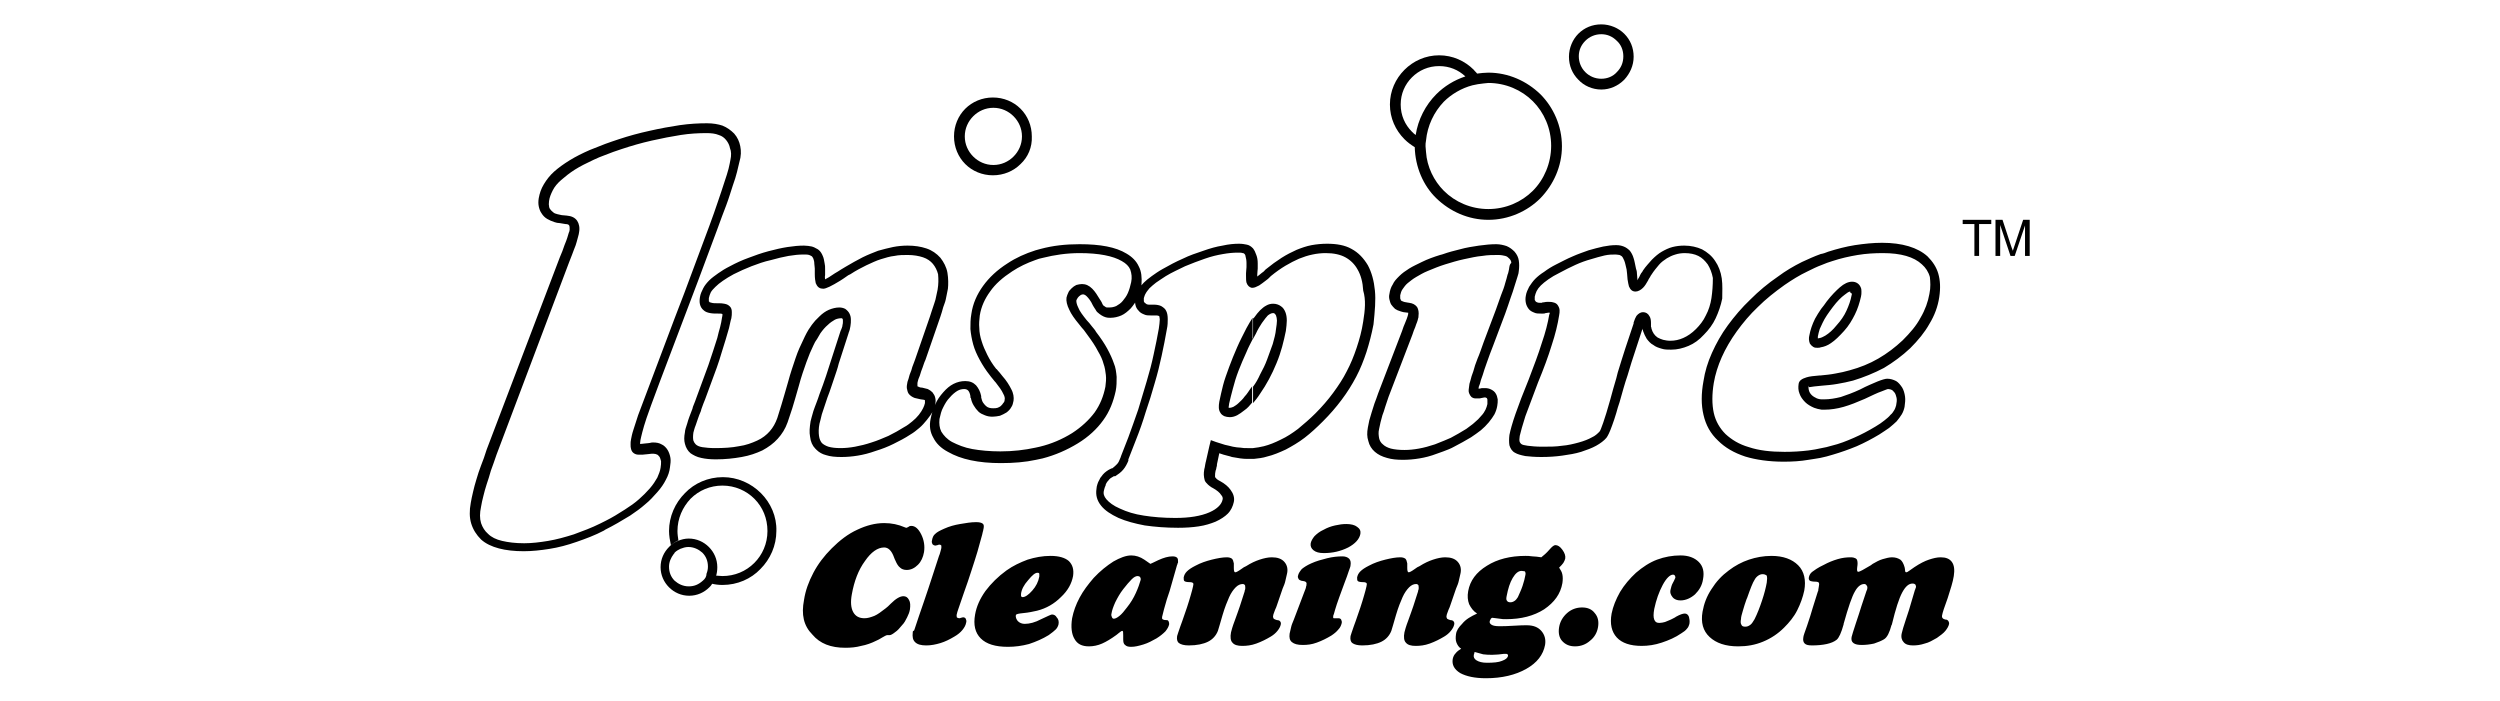 <svg class="logo" height="96px" xmlns="http://www.w3.org/2000/svg" version="1.1" x="0" y="0" viewBox="0 0 342.5 149.5" xml:space="preserve"><style>.s0{fill:none;}.s1{fill:#000;}</style><path d="M55.8 116.7c1.1 1.1 1.8 2.6 1.8 4.3 0 0.7-0.1 1.3-0.3 2 0.5 0.1 1 0.1 1.5 0.1 2.7 0 5.1-1.1 6.8-2.8 1.8-1.8 2.8-4.2 2.8-6.8 0-2.7-1.1-5.1-2.8-6.9 -1.8-1.8-4.2-2.8-6.8-2.8 -2.7 0-5.1 1.1-6.8 2.8 -1.8 1.8-2.8 4.2-2.8 6.9 0 0.7 0.1 1.4 0.2 2 0.7-0.3 1.5-0.5 2.3-0.5C53.2 114.9 54.7 115.6 55.8 116.7z" fill="none"></path><path d="M66.9 105.2c-2.1-2.1-5-3.4-8.1-3.4 -3.2 0-6.1 1.3-8.1 3.4 -2.1 2.1-3.4 5-3.4 8.1 0 1 0.2 2.1 0.4 3 0.5-0.4 1-0.8 1.6-1 -0.1-0.7-0.2-1.3-0.2-2 0-2.7 1.1-5.1 2.8-6.9 1.8-1.8 4.2-2.8 6.8-2.8 2.7 0 5.1 1.1 6.8 2.8 1.8 1.8 2.8 4.2 2.8 6.9 0 2.7-1.1 5.1-2.8 6.8 -1.8 1.8-4.2 2.8-6.8 2.8 -0.5 0-1-0.1-1.5-0.1 -0.2 0.6-0.5 1.2-0.9 1.7 0.8 0.2 1.6 0.3 2.4 0.3 3.2 0 6.1-1.3 8.1-3.4 2.1-2.1 3.4-5 3.4-8.1C70.3 110.2 69 107.3 66.9 105.2zM55.8 116.7c-1.1-1.1-2.6-1.8-4.3-1.8 -0.8 0-1.6 0.2-2.3 0.5 -0.6 0.2-1.1 0.6-1.6 1 -0.1 0.1-0.2 0.2-0.3 0.3 -1.1 1.1-1.8 2.6-1.8 4.3 0 1.7 0.7 3.2 1.8 4.3l0 0c1.1 1.1 2.6 1.8 4.3 1.8s3.2-0.7 4.3-1.8c0.2-0.2 0.4-0.4 0.5-0.6 0.4-0.5 0.7-1.1 0.9-1.7s0.3-1.3 0.3-2C57.6 119.3 56.9 117.8 55.8 116.7zM54.5 123.9L54.5 123.9c-0.9 0.8-1.8 1.2-3 1.2s-2.2-0.5-3-1.2l0 0 0 0c-0.8-0.8-1.2-1.8-1.2-3 0-1 0.4-1.9 1-2.7 0.1-0.1 0.2-0.2 0.2-0.3 0.4-0.4 0.8-0.6 1.2-0.8 0.5-0.2 1.1-0.4 1.7-0.4 1.2 0 2.2 0.5 3 1.2 0.8 0.8 1.2 1.8 1.2 3 0 0.5-0.1 1-0.3 1.5C55.3 123 55 123.5 54.5 123.9zM116.5 35.2c1.7 0 3.2-0.7 4.3-1.8 1.1-1.1 1.8-2.6 1.8-4.3 0-1.7-0.7-3.2-1.8-4.3 -1.1-1.1-2.6-1.8-4.3-1.8 -1.7 0-3.2 0.7-4.3 1.8 -1.1 1.1-1.8 2.6-1.8 4.3 0 1.7 0.7 3.2 1.8 4.3S114.8 35.2 116.5 35.2L116.5 35.2 116.5 35.2zM122.3 35c-1.5 1.5-3.6 2.4-5.9 2.4s-4.4-0.9-5.9-2.4 -2.4-3.6-2.4-5.9 0.9-4.4 2.4-5.9 3.6-2.4 5.9-2.4 4.4 0.9 5.9 2.4 2.4 3.6 2.4 5.9C124.8 31.4 123.9 33.5 122.3 35L122.3 35zM246.2 16.8c1.3 0 2.5-0.5 3.3-1.4 0.9-0.9 1.4-2 1.4-3.4 0-1.3-0.5-2.5-1.4-3.3 -0.9-0.9-2-1.4-3.3-1.4s-2.5 0.5-3.4 1.4 -1.4 2-1.4 3.3 0.5 2.5 1.4 3.4S244.9 16.8 246.2 16.8L246.2 16.8 246.2 16.8zM251.1 17L251.1 17c-1.3 1.3-3 2.1-4.9 2.1s-3.7-0.8-4.9-2.1c-1.3-1.3-2-3-2-4.9s0.8-3.7 2-4.9c1.3-1.3 3-2 4.9-2s3.7 0.8 4.9 2c1.3 1.3 2 3 2 4.9S252.3 15.7 251.1 17L251.1 17z" fill="#000"></path><path d="M217.2 16.3c-1.5-1.4-3.4-2.2-5.6-2.2 -2.3 0-4.3 0.9-5.8 2.4s-2.4 3.5-2.4 5.8 0.9 4.3 2.4 5.8c0.3 0.3 0.5 0.5 0.8 0.7 0.5-3.3 2.1-6.3 4.4-8.7C212.7 18.4 214.8 17.1 217.2 16.3z" fill="none"></path><path d="M336.2 46.9l-1.8 5.4c-0.2 0.5-0.3 1-0.4 1.2 -0.1-0.2-0.2-0.6-0.4-1.1l-1.8-5.5h-1.5v7.7h1V48l2.2 6.6h0.9l2.2-6.5v6.5h1v-7.7H336.2z" fill="#000"></path><polygon points="323.3 47.8 325.8 47.8 325.8 54.6 326.8 54.6 326.8 47.8 329.4 47.8 329.4 46.9 323.3 46.9 " fill="#000"></polygon><path d="M233.2 20.1c-2.9-2.8-6.8-4.6-11.1-4.6 -0.8 0-1.6 0.1-2.4 0.2 -0.2-0.3-0.5-0.5-0.7-0.8 -1.9-1.9-4.5-3.1-7.4-3.1 -2.9 0-5.5 1.2-7.4 3.1 -1.9 1.9-3.1 4.5-3.1 7.4 0 2.9 1.2 5.5 3.1 7.4 0.7 0.7 1.4 1.2 2.2 1.7 0.1 4.2 1.8 8.2 4.6 10.9 2.9 2.8 6.8 4.6 11.1 4.6 4.3 0 8.3-1.8 11.1-4.6 2.8-2.9 4.6-6.8 4.6-11.1S236 22.9 233.2 20.1zM205.8 28.1c-1.5-1.5-2.4-3.5-2.4-5.8s0.9-4.3 2.4-5.8 3.5-2.4 5.8-2.4c2.2 0 4.1 0.8 5.6 2.2 -2.4 0.8-4.5 2.1-6.2 3.8 -2.3 2.3-3.9 5.4-4.4 8.7C206.3 28.6 206.1 28.4 205.8 28.1zM231.6 40.7c-2.4 2.4-5.8 3.9-9.5 3.9 -3.7 0-7.1-1.5-9.5-3.9 -2.1-2.1-3.6-5.1-3.8-8.3 0-0.4-0.1-0.8-0.1-1.2 0-0.4 0-0.8 0.1-1.2 0.3-3.2 1.7-6.1 3.8-8.3 1.6-1.6 3.8-2.9 6.1-3.5 0.8-0.2 1.5-0.3 2.4-0.4 0.3 0 0.7-0.1 1-0.1 3.7 0 7.1 1.5 9.5 3.9 2.4 2.4 3.9 5.8 3.9 9.5S234 38.3 231.6 40.7z" fill="#000"></path><path d="M176.1 66.8c-0.2 0-0.4 0.1-0.6 0.2 -0.2 0.1-0.5 0.3-0.7 0.6 -0.3 0.3-0.6 0.8-1 1.3 -0.4 0.6-0.9 1.4-1.3 2.3l0 0c-0.2 0.4-0.4 0.7-0.6 1.1V68c0.1-0.1 0.1-0.2 0.2-0.2 0.5-0.7 0.9-1.2 1.3-1.6 0.4-0.4 0.9-0.8 1.3-1 0.5-0.3 1-0.4 1.5-0.4 0.6 0 1.2 0.2 1.6 0.5 0.5 0.3 0.8 0.8 1 1.3l0 0c0.2 0.5 0.3 1.1 0.3 1.8 0 0.6-0.1 1.4-0.2 2.2 -0.2 1.1-0.5 2.2-0.8 3.4 -0.3 1.1-0.7 2.3-1.2 3.5l0 0c-0.5 1.2-1 2.3-1.6 3.4s-1.2 2.1-1.9 3.1l0 0c-0.5 0.8-1 1.4-1.5 2v-3.5c0.6-0.8 1.1-1.7 1.5-2.6 0.6-1.1 1.1-2.1 1.5-3.2l0 0c0.4-1.1 0.8-2.2 1.2-3.3 0.3-1.1 0.6-2.1 0.7-3.2 0.1-0.7 0.2-1.3 0.2-1.8 0-0.4-0.1-0.8-0.2-1.1 -0.1-0.2-0.2-0.3-0.3-0.4C176.4 66.8 176.3 66.8 176.1 66.8L176.1 66.8 176.1 66.8zM171.9 72.2c-0.5 1-1 1.9-1.4 2.9 -0.6 1.3-1.2 2.7-1.7 4s-0.9 2.6-1.2 3.8c-0.3 1.2-0.6 2.2-0.8 3.2 0 0.3-0.1 0.5-0.1 0.7 0 0.1 0 0.1 0 0.2 0.1 0 0.1 0 0.3 0s0.4-0.1 0.7-0.2c0.3-0.2 0.7-0.4 1.1-0.8l0 0c0.4-0.4 0.9-0.8 1.3-1.4 0.5-0.5 0.9-1.2 1.4-1.9l0 0c0.1-0.1 0.2-0.2 0.2-0.3v3.5l0 0c-0.5 0.6-1 1.2-1.6 1.6l0 0c-0.6 0.5-1.1 0.8-1.6 1.1 -0.6 0.3-1.1 0.4-1.6 0.4 -0.4 0-0.8-0.1-1.1-0.2 -0.4-0.2-0.7-0.4-0.9-0.8l0 0c-0.2-0.3-0.3-0.7-0.3-1.1 0-0.3 0-0.7 0.1-1.2 0.2-1.1 0.5-2.2 0.8-3.5 0.3-1.2 0.8-2.5 1.3-3.9s1.1-2.8 1.7-4.2c0.6-1.4 1.3-2.7 2-4.1l0 0c0.5-0.9 0.9-1.6 1.3-2.2v4.4H171.9L171.9 72.2zM318.1 58.4c-0.4-1.4-1.2-2.6-2.3-3.7 -2.1-1.9-5.4-2.9-9.7-2.9 -1.9 0-3.8 0.2-5.8 0.5 -1.9 0.3-3.8 0.8-5.7 1.4 -0.5 0.2-1 0.4-1.6 0.5 -1.4 0.5-2.7 1.1-4 1.7 -1.8 0.9-3.5 1.9-5.1 3.1l0 0c-2.2 1.5-4.1 3.1-5.9 4.9 -1.8 1.7-3.4 3.6-4.8 5.5s-2.5 3.9-3.4 5.9 -1.5 4-1.8 6c-0.5 2.7-0.5 5.1 0 7.2 0.5 2.2 1.5 4 3.1 5.5 1.5 1.5 3.4 2.6 5.8 3.4 2.3 0.7 5.1 1.1 8.2 1.1 1.8 0 3.6-0.1 5.3-0.4 0.9-0.1 1.7-0.3 2.5-0.4 0.9-0.2 1.8-0.4 2.7-0.7l0 0c1.7-0.5 3.4-1.1 5.1-1.8 1.6-0.7 3.3-1.6 4.8-2.5 0.8-0.5 1.5-1 2.1-1.4 0.6-0.5 1.2-1 1.6-1.4l0 0c0.4-0.5 0.8-1 1.1-1.5 0.3-0.5 0.5-1.1 0.6-1.6 0.1-0.8 0.2-1.5 0.1-2.2s-0.3-1.4-0.6-1.9l0 0c-0.4-0.6-0.8-1.1-1.3-1.4 -0.6-0.3-1.2-0.5-1.9-0.5 -0.4 0-1.1 0.2-2.1 0.6 -0.9 0.4-2.2 0.9-3.7 1.7l0 0c-1.5 0.7-2.9 1.2-4.1 1.6 -1.2 0.3-2.4 0.5-3.5 0.5 -0.2 0-0.5 0-0.7 0 -0.3 0-0.6-0.1-0.9-0.2 -0.4-0.2-0.8-0.4-1.1-0.7 -0.3-0.3-0.5-0.6-0.6-1 -0.1-0.3-0.1-0.7-0.1-1 0-0.2 0 0.3 0.2 0.3 0.5-0.1 1.4-0.2 2.5-0.3l0 0 0 0c1.2-0.1 2.4-0.2 3.5-0.4 1.1-0.2 2.2-0.4 3.3-0.7 2.3-0.7 4.5-1.6 6.6-2.7 2-1.2 3.9-2.6 5.6-4.2 1.7-1.7 3.1-3.4 4.1-5.2l0 0c1.1-1.8 1.8-3.7 2.1-5.7C318.6 61.4 318.5 59.8 318.1 58.4zM316.2 62.7c-0.3 1.7-0.9 3.4-1.9 5.1l0 0c-0.9 1.7-2.2 3.2-3.8 4.8 -1.6 1.5-3.3 2.8-5.2 3.9 -1.9 1.1-3.9 1.9-6.1 2.5l0 0c-1 0.3-2 0.5-3.1 0.7 -1 0.2-2.1 0.3-3.1 0.4h-0.2c-1.2 0.1-2.2 0.2-2.8 0.4 -1 0.3-1.6 0.7-1.7 1.4 -0.1 0.7-0.1 1.4 0.2 2.1 0.2 0.6 0.6 1.2 1.2 1.8l0 0c0.5 0.5 1.2 0.9 1.9 1.2 0.5 0.2 1 0.3 1.6 0.4 0.2 0 0.4 0 0.7 0 1.2 0 2.6-0.2 4-0.6s2.9-1 4.5-1.7l0 0c1.5-0.7 2.7-1.3 3.6-1.6 0.8-0.3 1.2-0.5 1.4-0.5 0.3 0 0.6 0.1 0.8 0.2 0.2 0.1 0.4 0.4 0.6 0.6l0 0c0.2 0.3 0.3 0.7 0.4 1.1 0.1 0.5 0 1-0.1 1.6 -0.1 0.3-0.2 0.7-0.4 1 -0.2 0.3-0.4 0.7-0.8 1 -0.3 0.4-0.8 0.8-1.3 1.2 -0.5 0.4-1.2 0.9-1.9 1.3l0 0c-1.5 0.9-3 1.7-4.6 2.4 -1.6 0.7-3.1 1.3-4.8 1.7l0 0c-0.7 0.2-1.4 0.4-2.1 0.5 -0.9 0.2-1.9 0.4-2.8 0.5 -1.7 0.2-3.3 0.3-5.1 0.3 -3 0-5.5-0.3-7.6-1 -2.1-0.6-3.7-1.6-5-2.8 -1.2-1.2-2.1-2.7-2.5-4.5s-0.4-4 0-6.4c0.3-1.8 0.9-3.7 1.7-5.5 0.8-1.8 1.9-3.7 3.2-5.5 1.3-1.8 2.8-3.6 4.5-5.2 1.7-1.7 3.6-3.2 5.7-4.7l0 0c1.6-1.1 3.2-2.1 4.9-2.9 1-0.5 2-1 3.1-1.4 0.7-0.3 1.5-0.6 2.2-0.8 1.8-0.6 3.6-1 5.4-1.3l0 0c1.8-0.3 3.6-0.4 5.4-0.4 3.8 0 6.6 0.8 8.3 2.4 0.8 0.7 1.4 1.6 1.7 2.7C316.4 60.1 316.5 61.3 316.2 62.7zM301.5 61.2c-0.2-0.4-0.4-0.6-0.7-0.8 -0.3-0.2-0.7-0.3-1.1-0.3 -0.8 0-1.7 0.4-2.6 1.2 -0.8 0.7-1.8 1.7-2.8 3 -0.4 0.6-0.8 1.1-1.2 1.6 -0.5 0.7-0.9 1.4-1.3 2.1 -0.6 1.2-1 2.4-1.2 3.5 -0.1 0.3-0.1 0.6-0.1 0.9s0.1 0.6 0.2 0.9l0 0c0.2 0.3 0.4 0.5 0.7 0.7l0 0c0.3 0.2 0.6 0.2 0.9 0.2 0.2 0 0.5 0 0.7-0.1 0.7-0.1 1.5-0.4 2.2-0.9l0 0c0.9-0.6 1.8-1.5 2.8-2.6s1.7-2.3 2.3-3.5c0.6-1.2 1-2.5 1.3-3.8 0.1-0.4 0.1-0.7 0.1-1.1C301.7 61.9 301.7 61.6 301.5 61.2L301.5 61.2zM299.6 63c-0.2 1.1-0.6 2.2-1.1 3.3 -0.5 1.1-1.2 2.1-2.1 3.1 -0.8 1-1.6 1.7-2.4 2.2l0 0c-0.4 0.2-0.7 0.4-1.1 0.5 -0.2 0-0.3 0.1-0.5 0.1 0-0.1 0-0.2 0-0.4 0.1-0.5 0.2-1 0.4-1.6 0.2-0.4 0.4-0.9 0.6-1.3 0.5-1.1 1.3-2.2 2.2-3.4 0.9-1.2 1.8-2.1 2.5-2.6 0.5-0.4 0.9-0.7 1.2-0.7 0 0.1 0 0.1 0 0.2C299.7 62.6 299.7 62.7 299.6 63zM271.9 59.4c-0.2-1.4-0.7-2.7-1.4-3.7l0 0c-0.7-1.1-1.7-1.9-2.8-2.5 -1.1-0.5-2.4-0.8-3.8-0.8 -0.9 0-1.7 0.1-2.5 0.3l0 0c-0.8 0.2-1.6 0.6-2.3 1 -0.7 0.4-1.4 1-2.1 1.7 -0.6 0.7-1.3 1.4-1.9 2.3l0 0c-0.1 0.2-0.2 0.4-0.4 0.6 -0.1 0.2-0.3 0.5-0.4 0.8 -0.2 0.3-0.3 0.5-0.4 0.7 0-0.1 0-0.1 0-0.2l0 0c0-0.5-0.1-0.9-0.1-1.3 0-0.4-0.1-0.7-0.2-1l0 0c-0.2-0.9-0.3-1.6-0.5-2.2 -0.2-0.7-0.5-1.2-0.8-1.6 -0.4-0.4-0.8-0.7-1.3-0.9s-1-0.3-1.6-0.3h-0.1c-0.8 0-1.7 0.1-2.7 0.3s-2 0.5-3.1 0.8l0 0c-1.1 0.4-2.3 0.8-3.4 1.3 -1.2 0.5-2.3 1.1-3.5 1.7l0 0c-1 0.5-1.8 1-2.6 1.6 -0.8 0.5-1.4 1-1.9 1.5s-0.9 1.1-1.3 1.7c-0.3 0.6-0.6 1.2-0.7 1.9 -0.1 0.5-0.1 1 0 1.5s0.3 0.9 0.6 1.3l0 0c0.3 0.4 0.7 0.6 1.2 0.8 0.4 0.2 0.9 0.2 1.4 0.2 0.1 0 0.3 0 0.5 0s0.3 0 0.5-0.1l0 0c0.3 0 0.5-0.1 0.6-0.1s0.2 0 0.3 0c0 0.1 0 0.3-0.1 0.4 -0.3 1.8-0.8 3.8-1.6 6.1 -0.7 2.3-1.7 4.9-2.8 7.8l0 0c-1.2 2.9-2.1 5.3-2.8 7.3s-1.1 3.5-1.3 4.5c-0.1 0.8-0.1 1.6 0 2.2 0.2 0.7 0.6 1.3 1.2 1.6l0 0c0.5 0.3 1.2 0.5 2.2 0.7 0.9 0.1 2 0.2 3.4 0.2 1.6 0 3.1-0.1 4.5-0.3 1.4-0.2 2.7-0.4 4-0.8 1.2-0.4 2.3-0.8 3.2-1.3s1.7-1.1 2.2-1.7l0 0c0.3-0.4 0.7-1.2 1.2-2.6 0.3-0.8 0.6-1.7 0.9-2.7 0.2-0.7 0.4-1.5 0.7-2.3 0.6-2.1 1.1-4 1.7-5.7l0 0c0.6-2 1.1-3.7 1.6-5.1l1.6-4.9c0 0.2 0 0.3 0.1 0.4v0.1c0.2 0.6 0.5 1.2 0.8 1.7 0.4 0.5 0.8 1 1.4 1.3l0 0c0.5 0.4 1.1 0.6 1.8 0.8 0.6 0.2 1.3 0.2 2 0.2 1.3 0 2.5-0.3 3.7-0.8s2.3-1.3 3.3-2.4c1-1 1.9-2.2 2.5-3.5s1.1-2.7 1.4-4.2C272 62.3 272.1 60.8 271.9 59.4zM269.7 63.6c-0.2 1.3-0.6 2.6-1.2 3.7 -0.5 1.1-1.3 2.1-2.1 2.9 -0.9 0.9-1.8 1.5-2.7 1.9 -0.9 0.4-1.8 0.6-2.8 0.6 -0.6 0-1-0.1-1.5-0.2 -0.4-0.1-0.8-0.3-1.2-0.5l0 0c-0.3-0.2-0.6-0.5-0.8-0.8 -0.2-0.3-0.4-0.7-0.5-1.1 0-0.1 0-0.2-0.1-0.4 0-0.2 0-0.5 0-0.7v-0.1c0-0.6-0.1-1.1-0.3-1.4 -0.3-0.6-0.8-0.9-1.4-0.9 -0.5 0-1 0.3-1.4 0.8 -0.2 0.3-0.4 0.8-0.6 1.4v0.1V69l0 0 -1.8 5.4 0 0c-0.5 1.6-1.1 3.4-1.6 5.1l0 0c-0.1 0.4-0.2 0.8-0.3 1.2 -0.4 1.4-0.9 3-1.3 4.6 -0.6 2.1-1.1 3.8-1.5 4.9s-0.6 1.7-0.8 1.9l0 0c-0.4 0.4-0.9 0.9-1.6 1.2 -0.7 0.4-1.7 0.8-2.8 1.1 -1.1 0.3-2.3 0.6-3.6 0.7 -1.3 0.2-2.7 0.2-4.2 0.2 -1.3 0-2.3-0.1-3.1-0.2 -0.7-0.1-1.2-0.2-1.4-0.4l0 0c-0.1-0.1-0.2-0.2-0.3-0.4 -0.1-0.3-0.1-0.7 0-1.3 0.2-0.9 0.6-2.3 1.2-4.2 0.7-1.9 1.6-4.3 2.7-7.2l0 0c1.2-2.9 2.2-5.6 2.9-7.9 0.8-2.4 1.3-4.5 1.6-6.4 0.1-0.4 0.1-0.8 0.1-1.1 0-0.4-0.2-0.8-0.4-1.1l0 0c-0.2-0.3-0.5-0.5-1-0.6 -0.3-0.1-0.7-0.1-1.1-0.1 -0.2 0-0.5 0-0.9 0.1l0 0c-0.1 0-0.3 0-0.4 0.1 -0.1 0-0.2 0-0.3 0 -0.3 0-0.5 0-0.7-0.1 -0.1-0.1-0.3-0.1-0.3-0.2l0 0c-0.1-0.1-0.1-0.2-0.2-0.3 0-0.2 0-0.4 0-0.7 0.1-0.4 0.2-0.8 0.4-1.2s0.5-0.8 0.9-1.2l0 0c0.4-0.4 0.9-0.8 1.6-1.3 0.7-0.5 1.4-0.9 2.4-1.4l0 0c1.1-0.6 2.3-1.2 3.4-1.7 1.1-0.5 2.2-0.9 3.3-1.2l0 0c1-0.3 2-0.6 2.9-0.8s1.6-0.2 2.3-0.2h0.1c0.3 0 0.6 0.1 0.8 0.1 0.2 0.1 0.4 0.2 0.5 0.3 0.2 0.2 0.3 0.5 0.5 0.9 0.2 0.5 0.3 1.1 0.5 1.9l0 0c0 0.3 0.1 0.6 0.1 0.9 0 0.4 0.1 0.8 0.1 1.2l0 0c0.1 0.6 0.2 1.2 0.3 1.5 0.3 0.7 0.7 1.1 1.4 1.1 0.5 0 1.1-0.3 1.6-0.8 0.4-0.4 0.7-0.9 1.1-1.6l0 0c0.1-0.3 0.3-0.5 0.4-0.7s0.2-0.4 0.3-0.5l0 0c0.5-0.8 1.1-1.5 1.6-2.1s1.1-1 1.7-1.4c0.5-0.3 1.1-0.6 1.8-0.8l0 0c0.6-0.2 1.3-0.3 2-0.3 1.1 0 2.1 0.2 2.9 0.6 0.8 0.4 1.4 1 2 1.8l0 0c0.5 0.8 0.9 1.8 1.1 2.9C270 60.9 269.9 62.2 269.7 63.6zM228.6 55.6c-0.1-0.7-0.4-1.3-0.9-1.9 -0.5-0.5-1-0.9-1.7-1.2 -0.6-0.2-1.4-0.4-2.2-0.4 -1.1 0-2.3 0.1-3.7 0.3 -1.3 0.2-2.7 0.4-4.1 0.8 -1.2 0.3-2.4 0.6-3.5 1 -0.2 0.1-0.4 0.1-0.7 0.2 -1.3 0.4-2.7 0.9-3.9 1.5l0 0c-1 0.5-1.9 0.9-2.7 1.4s-1.5 1-2.1 1.6l0 0c-0.6 0.6-1.1 1.1-1.4 1.8 -0.4 0.6-0.6 1.3-0.7 2 -0.1 0.4-0.1 0.8 0 1.2s0.2 0.8 0.4 1.1l0 0c0.2 0.3 0.5 0.6 0.8 0.9 0.3 0.2 0.7 0.4 1.1 0.5l0 0c0.2 0.1 0.4 0.1 0.7 0.2 0.3 0 0.5 0.1 0.8 0.1 0.1 0 0.2 0 0.2 0s0 0.1 0 0.3c0 0.1-0.1 0.3-0.1 0.4 -0.1 0.2-0.1 0.4-0.2 0.6 -0.1 0.2-0.2 0.5-0.4 1 -0.2 0.4-0.4 1-0.6 1.6l-5.1 13.3 0 0c-0.3 0.8-0.5 1.5-0.8 2.2 -0.2 0.7-0.4 1.3-0.6 1.9 -0.2 0.6-0.3 1.1-0.5 1.7 -0.1 0.6-0.2 1.1-0.3 1.5 -0.2 1.1-0.2 2 0.1 2.9 0.2 0.9 0.7 1.7 1.4 2.3l0 0c0.7 0.6 1.5 1 2.6 1.3 1 0.3 2.1 0.4 3.4 0.4 1.1 0 2.3-0.1 3.5-0.3 1.2-0.2 2.4-0.5 3.7-1l0 0c0.5-0.2 0.9-0.3 1.4-0.5 0.8-0.3 1.6-0.6 2.3-1 1.2-0.6 2.4-1.3 3.6-2l0 0c0.8-0.5 1.4-1 2.1-1.5 0.6-0.5 1.2-1.1 1.7-1.7s0.9-1.2 1.2-1.7c0.3-0.6 0.5-1.2 0.6-1.8 0.1-0.5 0.1-0.9 0.1-1.4 -0.1-0.5-0.2-0.9-0.4-1.2 -0.2-0.4-0.6-0.7-1-0.9 -0.4-0.2-0.8-0.3-1.3-0.3 -0.1 0-0.3 0-0.5 0 -0.1 0-0.3 0-0.6 0.1l0 0c-0.1 0-0.2 0-0.3 0l0 0c0-0.2 0.1-0.6 0.3-1 0.1-0.5 0.3-1.1 0.6-1.9l0 0c0.2-0.7 0.5-1.6 0.9-2.7s0.8-2.3 1.3-3.5l0 0 2.6-6.9 0 0c0.4-1.2 0.8-2.2 1.1-3.2l0 0c0.4-1.1 0.7-2 0.9-2.7l0 0c0.2-0.7 0.4-1.3 0.6-1.9 0.2-0.6 0.3-1 0.3-1.3C228.7 57 228.7 56.3 228.6 55.6zM226.5 57.5c-0.1 0.3-0.1 0.7-0.3 1.1 -0.1 0.5-0.3 1.1-0.5 1.8l0 0c-0.2 0.8-0.5 1.6-0.9 2.6l0 0c-0.3 0.9-0.7 2-1.1 3.1l0 0 -2.6 6.9 0 0c-0.5 1.4-0.9 2.6-1.3 3.5 -0.4 1-0.7 1.9-0.9 2.7 -0.3 0.8-0.5 1.4-0.6 1.9 -0.2 0.6-0.3 1-0.3 1.3s-0.1 0.5-0.1 0.8 0 0.5 0.1 0.7c0.1 0.3 0.3 0.6 0.5 0.8 0.3 0.2 0.5 0.3 0.9 0.3 0.2 0 0.4 0 0.6 0 0.2 0 0.4 0 0.7-0.1l0 0c0.2 0 0.4-0.1 0.5-0.1s0.2 0 0.2 0c0.1 0 0.2 0 0.3 0.1 0.1 0 0.1 0.1 0.1 0.1 0.1 0.1 0.1 0.2 0.1 0.4 0 0.2 0 0.5 0 0.8 -0.1 0.4-0.2 0.8-0.4 1.2 -0.2 0.4-0.5 0.9-0.9 1.3l0 0c-0.4 0.5-0.9 1-1.4 1.4 -0.5 0.5-1.2 0.9-1.8 1.4l0 0c-1.1 0.7-2.2 1.3-3.3 1.9 -0.5 0.2-0.9 0.4-1.4 0.6 -0.7 0.3-1.3 0.5-2 0.8l0 0c-1.2 0.4-2.3 0.7-3.4 0.9 -1.1 0.2-2.1 0.3-3.1 0.3 -1.1 0-2.1-0.1-2.9-0.3 -0.7-0.2-1.3-0.5-1.7-0.9l0 0c-0.4-0.3-0.7-0.8-0.8-1.3 -0.1-0.6-0.2-1.2 0-2 0.1-0.5 0.2-0.9 0.3-1.4s0.3-1 0.4-1.5c0.2-0.5 0.4-1.1 0.6-1.8 0.2-0.7 0.5-1.4 0.7-2.1l0 0 5.1-13.3c0.2-0.6 0.4-1.2 0.6-1.6 0.1-0.4 0.3-0.8 0.4-1.1l0 0c0.1-0.3 0.2-0.6 0.2-0.7 0.1-0.2 0.1-0.4 0.1-0.6 0.1-0.7 0-1.4-0.3-1.9 -0.4-0.5-0.9-0.8-1.7-0.9 -0.2 0-0.5-0.1-0.6-0.1 -0.2 0-0.4-0.1-0.5-0.1l0 0c-0.2-0.1-0.3-0.1-0.5-0.2 -0.1-0.1-0.2-0.1-0.2-0.3l0 0c-0.1-0.1-0.1-0.2-0.1-0.4 0-0.1 0-0.3 0-0.5 0.1-0.4 0.2-0.9 0.5-1.3 0.3-0.4 0.6-0.9 1.1-1.3l0 0c0.5-0.4 1.1-0.9 1.8-1.3 0.7-0.4 1.5-0.9 2.5-1.3l0 0c1.2-0.5 2.4-1 3.7-1.4l0 0c1.3-0.4 2.6-0.8 4-1.1l0 0c1.4-0.3 2.7-0.6 3.9-0.7 1.2-0.2 2.3-0.2 3.4-0.2 0.6 0 1.1 0.1 1.5 0.2 0.4 0.1 0.6 0.3 0.9 0.6 0.2 0.2 0.4 0.5 0.4 0.9C226.6 56.4 226.6 56.9 226.5 57.5zM197.9 62c-0.2-2.1-0.7-3.9-1.5-5.4 -0.9-1.5-2-2.7-3.5-3.5 -1.4-0.8-3.2-1.1-5.2-1.1 -1.1 0-2.2 0.1-3.3 0.3s-2.2 0.6-3.2 1l0 0c-1.1 0.5-2.1 1-3.2 1.7 -1.1 0.7-2.2 1.5-3.3 2.4l0 0c-0.2 0.2-0.3 0.2-0.3 0.3 -0.2 0.2-0.4 0.4-0.6 0.5l0 0c-0.4 0.3-0.7 0.6-1 0.8 0-0.1 0-0.2 0-0.4l0 0c0-0.5 0.1-1 0.1-1.3 0-0.4 0-0.8 0-1.1l0 0c0-0.7-0.1-1.3-0.3-1.8 -0.2-0.6-0.4-1-0.7-1.4l-0.1-0.1c-0.3-0.3-0.7-0.6-1.2-0.7 -0.5-0.1-1-0.2-1.7-0.2 -1 0-2.2 0.1-3.5 0.4 -1.3 0.2-2.7 0.6-4.1 1.1 -1.5 0.5-3 1-4.4 1.7 -1.4 0.6-2.9 1.4-4.3 2.2 -0.9 0.5-1.6 1-2.3 1.5s-1.3 1-1.7 1.4c-0.5 0.5-0.9 1-1.2 1.5s-0.5 1.1-0.6 1.7c-0.1 0.5-0.1 1 0 1.5s0.3 0.9 0.7 1.3c0.3 0.4 0.7 0.6 1.2 0.8l0 0c0.4 0.2 0.9 0.2 1.4 0.2h1c0.3 0 0.5 0 0.7 0.1 0.1 0 0.1 0.1 0.1 0.1 0 0.1 0.1 0.3 0.1 0.6v0.1c0 0.5-0.1 1.1-0.2 1.9 -0.3 1.8-0.7 3.6-1.1 5.5s-0.9 3.8-1.5 5.8 -1.2 4-1.8 6c-0.7 2-1.4 4-2.1 5.9l0 0 -1.6 4.1v0.1c0 0-0.1 0.1-0.1 0.2l0 0c-0.2 0.5-0.4 1-0.7 1.3s-0.6 0.6-1 0.9h-0.1c-0.3 0.1-0.6 0.3-0.8 0.4 -0.3 0.2-0.6 0.4-0.8 0.6l0 0c-0.2 0.2-0.5 0.5-0.6 0.7 -0.2 0.2-0.4 0.5-0.5 0.8 -0.2 0.3-0.3 0.6-0.4 0.9 -0.1 0.3-0.2 0.7-0.2 1 -0.2 1.3 0.1 2.5 1 3.6 0.8 1 2 1.8 3.7 2.6 1.6 0.7 3.5 1.2 5.6 1.6 2.1 0.3 4.5 0.5 7.1 0.5 1.6 0 3.1-0.1 4.4-0.3 1.4-0.2 2.6-0.6 3.6-1l0 0c1.1-0.5 2-1.1 2.6-1.7 0.7-0.7 1.1-1.6 1.3-2.5s-0.1-1.8-0.7-2.6c-0.5-0.7-1.2-1.3-2.3-1.9l0 0 -0.2-0.1c-0.3-0.2-0.5-0.3-0.6-0.5 -0.1-0.1-0.2-0.2-0.2-0.2 0-0.1 0-0.2 0-0.4 0-0.2 0-0.5 0.1-0.9 0 0 0-0.1 0.1-0.3 0-0.1 0.1-0.3 0.1-0.5 0.1-0.2 0.1-0.4 0.1-0.6s0.1-0.4 0.1-0.5l0 0 0.4-1.9c0.3 0.1 0.6 0.2 0.9 0.3 0.6 0.2 1.3 0.3 1.8 0.5l0 0c0.6 0.1 1.2 0.2 1.8 0.3 0.6 0.1 1.1 0.1 1.7 0.1 0.4 0 0.8 0 1.2 0 0.9-0.1 1.9-0.2 2.8-0.5 1.3-0.3 2.7-0.9 4-1.5l0 0c1.3-0.7 2.7-1.5 4-2.5s2.6-2.2 3.9-3.5c1.5-1.5 2.8-3 4-4.6s2.2-3.2 3.1-4.9c0.9-1.7 1.6-3.5 2.2-5.3 0.6-1.9 1.1-3.8 1.5-5.9C197.9 66.3 198.1 64 197.9 62zM195.4 68.6c-0.3 2-0.8 3.8-1.4 5.6 -0.6 1.8-1.3 3.5-2.1 5 -0.8 1.6-1.8 3.1-2.9 4.6 -1.1 1.5-2.4 3-3.8 4.4 -1.2 1.2-2.5 2.3-3.7 3.3 -1.2 0.9-2.4 1.7-3.7 2.3 -1.2 0.6-2.4 1.1-3.6 1.4 -0.8 0.2-1.5 0.3-2.3 0.4 -0.4 0-0.8 0-1.2 0 -0.5 0-1 0-1.5-0.1 -0.5 0-1-0.1-1.6-0.2 -0.5-0.1-1.1-0.3-1.7-0.4 -0.6-0.2-1.2-0.4-1.9-0.6l-1.1-0.4 -0.3 1.2 -0.7 3.1 0 0c0 0.2-0.1 0.3-0.1 0.4 0 0.2-0.1 0.3-0.1 0.5l0 0c0 0.2-0.1 0.4-0.1 0.6 0 0.1-0.1 0.3-0.1 0.4 -0.1 0.5-0.1 0.9-0.1 1.2 0 0.4 0.1 0.8 0.2 1.2l0 0c0.1 0.3 0.4 0.6 0.7 0.9 0.2 0.2 0.5 0.4 0.8 0.6l0 0 0.2 0.1c0.9 0.5 1.5 1 1.8 1.5 0.3 0.3 0.4 0.7 0.3 1 -0.1 0.5-0.4 1-0.8 1.4 -0.5 0.5-1.1 0.9-2 1.3l0 0c-0.9 0.4-2 0.7-3.2 0.9 -1.2 0.2-2.6 0.3-4.1 0.3 -2.5 0-4.8-0.2-6.7-0.5 -2-0.3-3.6-0.8-5.1-1.5 -1.4-0.6-2.3-1.3-2.9-2 -0.5-0.6-0.7-1.2-0.5-1.9 0.1-0.3 0.1-0.5 0.2-0.7 0.1-0.2 0.2-0.4 0.2-0.6 0.1-0.2 0.2-0.4 0.3-0.5 0.1-0.2 0.3-0.3 0.4-0.5 0.2-0.2 0.3-0.3 0.5-0.4s0.3-0.2 0.5-0.3h0.1 0.1l0 0h0.1c0.6-0.4 1.2-0.8 1.7-1.4s0.8-1.2 1.1-1.9l0 0v-0.1l0 0c0 0 0 0 0-0.1l0 0V98l1.6-4.1c0.8-2 1.5-4 2.1-6 0.7-2 1.3-4 1.9-6.1 0.6-2 1.1-4 1.5-5.9s0.8-3.8 1.1-5.6c0.2-0.9 0.2-1.6 0.2-2.2 0-0.7-0.1-1.3-0.3-1.7l0 0c-0.2-0.5-0.6-0.8-1.1-1.1 -0.4-0.2-1-0.3-1.5-0.3h-1c-0.2 0-0.4 0-0.6-0.1 -0.1-0.1-0.3-0.2-0.4-0.3l0 0c-0.1-0.1-0.2-0.2-0.2-0.4 0-0.2 0-0.4 0-0.6 0.1-0.3 0.2-0.7 0.4-1 0.2-0.4 0.5-0.7 0.8-1.1 0.4-0.4 0.9-0.8 1.4-1.2 0.6-0.4 1.3-0.9 2.1-1.4l0 0c1.3-0.8 2.7-1.4 4.1-2.1 1.4-0.6 2.8-1.1 4.2-1.6s2.7-0.8 3.9-1c1.1-0.2 2.2-0.3 3.1-0.3 0.5 0 0.8 0 1.1 0.1 0.2 0 0.3 0.1 0.4 0.2 0.1 0.1 0.2 0.3 0.2 0.5 0.1 0.4 0.2 0.8 0.2 1.4 0 0.2 0 0.5 0 0.9s-0.1 0.8-0.1 1.3c0 0.2 0 0.3 0 0.5 0 0.6 0 1.1 0.1 1.5l0 0c0.2 0.6 0.6 1 1.1 1.1h0.1l0 0 0 0h0.1c0.4 0 0.8-0.2 1.4-0.5 0.4-0.3 0.9-0.6 1.5-1.1 0.3-0.2 0.5-0.4 0.7-0.6l0.3-0.3c1.1-0.9 2.1-1.6 3.1-2.2 1-0.6 2-1.1 2.9-1.5 1-0.4 1.9-0.7 2.9-0.9 0.9-0.2 1.9-0.3 2.8-0.3 1.7 0 3.1 0.3 4.2 0.9 1.1 0.6 2 1.5 2.6 2.6 0.7 1.2 1.1 2.7 1.2 4.5C196 64 195.8 66.1 195.4 68.6zM147.5 56.8c-0.5-1.1-1.4-2-2.6-2.7l0 0c-2.3-1.4-5.6-2-10-2 -3 0-5.7 0.3-8.3 1 -0.4 0.1-0.7 0.2-1.1 0.3 -2.2 0.7-4.2 1.6-6 2.8 -2.2 1.4-3.9 3-5.2 4.8 -1.3 1.8-2.2 3.8-2.5 6 -0.2 1.1-0.2 2.1-0.2 3.2 0.1 1.1 0.3 2.2 0.6 3.3 0.3 1.1 0.8 2.2 1.4 3.3 0.6 1.1 1.3 2.2 2.1 3.2l0 0 0.3 0.4c0.3 0.3 0.6 0.8 1 1.2 0.7 0.9 1.3 1.7 1.6 2.4 0.3 0.5 0.4 1 0.3 1.3 0 0.3-0.1 0.5-0.3 0.7 -0.1 0.2-0.3 0.4-0.5 0.6s-0.5 0.3-0.7 0.4c-0.3 0.1-0.6 0.1-0.9 0.1s-0.6 0-0.9-0.1 -0.5-0.2-0.7-0.4l0 0c-0.2-0.2-0.4-0.4-0.6-0.7 -0.2-0.3-0.3-0.7-0.4-1.1l0 0v-0.1c0-0.1 0-0.2 0-0.2l0 0c-0.2-1-0.6-1.7-1.1-2.3 -0.6-0.6-1.3-0.9-2.3-0.9 -0.9 0-1.7 0.2-2.5 0.6s-1.5 1-2.2 1.8l0 0c-0.7 0.8-1.3 1.6-1.7 2.6 -0.4 0.9-0.8 2-1 3.1 -0.3 1.5-0.1 2.8 0.6 4 0.6 1.2 1.6 2.2 3.1 3l0 0c1.4 0.8 3 1.4 4.9 1.8s4 0.6 6.4 0.6c2.7 0 5.2-0.2 7.5-0.7 0.5-0.1 0.9-0.2 1.4-0.3 2.7-0.7 5.2-1.8 7.5-3.2 2.3-1.4 4.1-3.1 5.4-4.9 1.4-1.9 2.2-4 2.7-6.3 0.2-1 0.2-2 0.2-3 -0.1-1-0.2-2-0.6-2.9l0 0c-0.3-0.9-0.8-2-1.4-3.1 -0.6-1.1-1.4-2.3-2.4-3.6l0 0c-0.2-0.4-0.5-0.7-0.9-1.2 -0.3-0.4-0.7-0.9-1.1-1.3l0 0c-0.8-1-1.5-1.9-1.8-2.7 -0.3-0.6-0.4-1.1-0.4-1.4 0-0.2 0.1-0.3 0.2-0.5 0.1-0.2 0.2-0.3 0.4-0.5 0.1-0.1 0.3-0.2 0.4-0.3 0.1 0 0.3-0.1 0.4-0.1 0.2 0 0.5 0.1 0.8 0.4 0.4 0.4 0.9 1 1.3 1.9l0 0c0.2 0.3 0.2 0.4 0.3 0.5l0 0c0.1 0.2 0.2 0.3 0.2 0.3l0 0c0.2 0.3 0.3 0.6 0.6 0.8 0.2 0.2 0.5 0.4 0.8 0.6l0 0c0.3 0.2 0.6 0.3 0.9 0.4 0.3 0.1 0.6 0.1 1 0.1 0.8 0 1.6-0.2 2.3-0.5s1.4-0.9 2-1.5c0.6-0.7 1.1-1.4 1.5-2.3 0.4-0.8 0.7-1.8 0.8-2.8C148.2 59.2 148.1 57.9 147.5 56.8zM145.9 60.2c-0.2 0.9-0.4 1.6-0.7 2.3s-0.7 1.2-1.1 1.7l0 0c-0.4 0.5-0.9 0.8-1.4 1.1 -0.5 0.2-0.9 0.3-1.5 0.3 -0.2 0-0.3 0-0.5 0 -0.1 0-0.3-0.1-0.4-0.2l0 0c-0.1-0.1-0.2-0.1-0.3-0.2s-0.2-0.2-0.2-0.3l0 0c-0.1-0.1-0.1-0.3-0.2-0.4l0 0c-0.1-0.2-0.2-0.4-0.3-0.5l0 0c-0.6-1-1.1-1.8-1.7-2.4 -0.7-0.7-1.4-1-2.2-1 -0.4 0-0.8 0.1-1.2 0.2 -0.4 0.2-0.7 0.4-1 0.7l0 0c-0.3 0.3-0.6 0.6-0.7 0.9 -0.2 0.4-0.3 0.7-0.4 1.1 -0.1 0.7 0.1 1.6 0.6 2.6 0.4 0.9 1.1 1.9 2.1 3.1l0 0c0.4 0.5 0.7 0.9 1 1.2 0.3 0.4 0.6 0.8 0.8 1.1l0 0c0.9 1.2 1.7 2.4 2.2 3.4 0.6 1 1 1.9 1.2 2.7l0 0c0.3 0.8 0.4 1.6 0.5 2.4s0 1.7-0.1 2.5c-0.4 2-1.1 3.8-2.3 5.5 -1.2 1.6-2.8 3.1-4.8 4.4 -2.1 1.3-4.4 2.3-6.9 2.9 -0.3 0.1-0.6 0.1-0.9 0.2 -2.3 0.5-4.8 0.8-7.5 0.8 -2.3 0-4.3-0.2-6-0.5s-3.1-0.9-4.3-1.5l0 0c-1.1-0.6-1.8-1.4-2.3-2.2 -0.4-0.8-0.5-1.7-0.4-2.7 0.2-0.9 0.4-1.8 0.8-2.5 0.4-0.8 0.8-1.5 1.4-2.1l0 0c0.5-0.6 1.1-1.1 1.6-1.4s1-0.4 1.5-0.4c0.3 0 0.6 0.1 0.8 0.3 0.2 0.2 0.4 0.6 0.5 1.2l0 0c0 0.1 0 0.2 0 0.2 0 0.1 0 0.2 0.1 0.2 0.1 0.6 0.3 1.1 0.6 1.6 0.3 0.5 0.6 0.9 1 1.3l0 0c0.4 0.4 0.9 0.6 1.4 0.8 0.5 0.2 1 0.3 1.6 0.3 0.5 0 1.1-0.1 1.6-0.2 0.5-0.2 0.9-0.4 1.4-0.7 0.4-0.3 0.8-0.7 1-1.1 0.3-0.4 0.4-0.9 0.5-1.4 0.1-0.7 0-1.6-0.5-2.5 -0.4-0.8-1-1.8-1.9-2.8l0 0c-0.4-0.5-0.7-0.9-1-1.2 -0.1-0.1-0.1-0.2-0.3-0.3 -0.8-1-1.4-2-1.9-3s-0.9-1.9-1.2-2.9c-0.3-0.9-0.5-1.9-0.5-2.8 -0.1-0.9 0-1.8 0.1-2.7 0.3-1.9 1.1-3.6 2.2-5.1 1.1-1.6 2.7-3 4.7-4.3 1.5-1 3.2-1.8 4.9-2.4 0.5-0.2 1.1-0.4 1.7-0.5 2.4-0.6 5-1 7.8-1 4.1 0 7.1 0.6 9 1.7l0 0c0.9 0.5 1.5 1.1 1.8 1.8C146 58.4 146.1 59.2 145.9 60.2zM106.7 58.2c-0.2-1.2-0.8-2.3-1.5-3.2 -0.8-0.9-1.8-1.6-3-2s-2.5-0.6-4-0.6c-1 0-2.1 0.1-3.1 0.3s-2.1 0.5-3.2 0.8l0 0c-1 0.4-2.1 0.8-3.3 1.4 -1.2 0.6-2.4 1.3-3.6 2l0 0c-0.3 0.2-0.7 0.4-1 0.6l0 0c-0.5 0.3-0.9 0.6-1.3 0.8l0 0c-1 0.7-1.7 1.1-2.1 1.3 0-0.2-0.1-0.5 0-0.9 0-0.5 0-0.9 0-1.3 0-0.5 0-0.8-0.1-1.2 -0.1-0.6-0.2-1.2-0.4-1.6 -0.2-0.5-0.5-1-0.9-1.3 -0.1-0.1-0.3-0.2-0.5-0.3 -0.3-0.2-0.6-0.3-0.9-0.4 -0.5-0.1-1.1-0.2-1.7-0.2 -1.1 0-2.2 0.1-3.5 0.3s-2.6 0.5-4.1 0.9 -2.9 0.9-4.2 1.4c-1.4 0.5-2.7 1.1-4 1.8l0 0c-1 0.5-1.8 1-2.5 1.5s-1.4 1-1.9 1.5l0 0c-0.5 0.5-1 1.1-1.3 1.7 -0.3 0.6-0.6 1.2-0.7 1.9 -0.1 0.6-0.1 1.1 0 1.5 0.1 0.5 0.4 1 0.8 1.3l0 0c0.3 0.3 0.8 0.5 1.4 0.6 0.5 0.1 1.1 0.1 1.8 0.1 0.3 0 0.6 0 0.8 0.1 0 0.2 0 0.5-0.1 0.8 -0.1 0.6-0.2 1.3-0.4 2s-0.4 1.4-0.6 2.3c-0.3 0.9-0.6 1.8-0.9 2.8 -0.3 1-0.7 2-1 3l-2.5 6.8 0 0c-0.2 0.5-0.4 1.2-0.8 2.1l-0.1 0.4 0 0c-0.5 1.3-0.9 2.3-1.1 3.1 -0.3 0.9-0.5 1.5-0.5 1.9 -0.2 1-0.2 1.8 0 2.5 0.2 0.8 0.6 1.5 1.2 2l0 0c0.6 0.4 1.3 0.8 2.3 1 0.9 0.2 1.9 0.3 3.1 0.3 2 0 3.8-0.2 5.5-0.5 1.7-0.3 3.1-0.8 4.4-1.4l0 0c1.3-0.7 2.4-1.5 3.3-2.5s1.6-2.1 2.1-3.5l0 0c0.2-0.7 0.6-1.7 1-3 0.4-1.2 0.8-2.8 1.4-4.8 0.5-1.9 1.1-3.6 1.6-5s1-2.6 1.5-3.6l0 0c0.2-0.5 0.5-1 0.8-1.4 0.2-0.4 0.5-0.8 0.7-1.2 0.5-0.7 1-1.3 1.6-1.8l0 0c0.5-0.5 1-0.8 1.5-1.1 0.4-0.2 0.9-0.3 1.3-0.3 0.1 0 0.2 0 0.2 0s0 0 0.1 0.1l0 0c0.1 0.1 0.1 0.3 0.1 0.5 0 0.3 0 0.6-0.1 0.9 0 0.3-0.1 0.4-0.1 0.4 0 0.1 0 0.2-0.1 0.3l0 0c0 0.1 0 0.2-0.1 0.2 0 0.2-0.1 0.2-0.1 0.3l0 0 -2.1 6.5 0 0c-0.3 0.9-0.6 1.9-1 3.1s-0.9 2.6-1.4 3.9c-0.2 0.6-0.4 1.2-0.6 1.7 -0.3 0.7-0.5 1.4-0.7 1.9 -0.3 1-0.5 1.8-0.6 2.2 -0.2 1.3-0.3 2.3-0.1 3.3 0.1 1 0.5 1.9 1.1 2.5 0.1 0.1 0.2 0.2 0.3 0.3 0.5 0.5 1.2 0.9 2 1.1 0.9 0.3 2 0.4 3.3 0.4 1.1 0 2.3-0.1 3.5-0.3 1.2-0.2 2.4-0.5 3.8-1l0 0c1.3-0.4 2.6-0.9 3.8-1.5 1.2-0.6 2.4-1.2 3.6-2 0.7-0.4 1.3-0.9 1.9-1.4s1.1-1.1 1.6-1.7l0 0c0.5-0.6 0.9-1.2 1.2-1.7 0.3-0.6 0.5-1.2 0.6-1.7s0.1-0.9 0-1.3c-0.1-0.5-0.3-0.8-0.6-1.2 -0.3-0.3-0.6-0.5-1-0.7 -0.4-0.1-0.8-0.2-1.2-0.3l0 0c-0.4 0-0.6-0.1-0.8-0.2 -0.1 0-0.2-0.1-0.2-0.1l0 0c0 0 0 0 0-0.1s0-0.3 0-0.6c0-0.1 0.1-0.4 0.2-0.8 0.2-0.4 0.4-1 0.6-1.7l0 0 0.3-0.8c0.2-0.5 0.3-1 0.6-1.6l0 0 2.8-8.1 0 0c0.3-0.8 0.5-1.5 0.7-2.1 0.2-0.8 0.4-1.4 0.6-1.9s0.3-1.1 0.4-1.6 0.2-1 0.3-1.5C106.9 60.7 106.9 59.4 106.7 58.2zM104.6 61.8c-0.1 0.4-0.2 0.9-0.3 1.4 -0.1 0.5-0.2 1-0.4 1.5 -0.2 0.6-0.4 1.2-0.6 1.8 -0.2 0.6-0.4 1.3-0.7 2.1l0 0 -2.8 8.1 0 0c-0.1 0.2-0.3 0.9-0.6 1.6L99 79c-0.3 0.7-0.5 1.3-0.6 1.8 -0.2 0.5-0.3 0.9-0.3 1.1 -0.1 0.5-0.1 0.9 0 1.2 0.1 0.5 0.2 0.8 0.5 1.1 0.3 0.3 0.6 0.5 1.1 0.7 0.4 0.1 0.8 0.2 1.3 0.3l0 0c0.3 0 0.5 0.1 0.7 0.1 0.1 0 0.2 0.1 0.2 0.1l0 0v0.1c0 0.1 0 0.3 0 0.5 -0.1 0.4-0.2 0.7-0.4 1.1 -0.2 0.4-0.5 0.9-0.9 1.4s-0.9 1-1.4 1.4 -1.1 0.9-1.7 1.2c-1.1 0.7-2.2 1.3-3.4 1.9 -1.2 0.5-2.3 1-3.6 1.4l0 0c-1.2 0.4-2.4 0.7-3.5 0.9 -1.1 0.2-2.1 0.3-3.1 0.3 -1.1 0-1.9-0.1-2.6-0.3 -0.6-0.2-1.1-0.5-1.4-0.8 -0.3-0.4-0.5-0.8-0.6-1.5s-0.1-1.6 0.1-2.6c0.1-0.4 0.3-1.1 0.5-2 0.3-0.9 0.7-2.1 1.2-3.6 0.6-1.5 1-2.9 1.4-4 0.4-1.2 0.8-2.3 1-3.2l2.1-6.5 0 0c0-0.1 0.1-0.3 0.1-0.3 0-0.1 0.1-0.2 0.1-0.3l0 0c0-0.1 0.1-0.2 0.1-0.4l0 0c0.1-0.4 0.1-0.4 0.1-0.5 0.1-0.5 0.1-1 0.1-1.4 0-0.5-0.1-0.9-0.3-1.3l0 0c-0.2-0.4-0.5-0.7-0.9-1 -0.4-0.2-0.8-0.3-1.3-0.3 -0.7 0-1.5 0.2-2.2 0.5s-1.4 0.8-2 1.4c-0.3 0.3-0.6 0.6-0.9 0.9 -0.3 0.4-0.7 0.8-1 1.3 -0.6 0.8-1.1 1.8-1.6 2.9l0 0c-0.5 1-1.1 2.3-1.6 3.8s-1.1 3.2-1.6 5.1c-0.5 1.8-1 3.4-1.4 4.8 -0.4 1.3-0.7 2.2-0.9 2.9l0 0c-0.4 1.1-0.9 2-1.6 2.8s-1.6 1.5-2.7 2l0 0c-1.1 0.5-2.4 1-3.9 1.2 -1.5 0.3-3.2 0.4-5.1 0.4 -1.1 0-2-0.1-2.7-0.2 -0.6-0.1-1.1-0.3-1.4-0.6l0 0c-0.2-0.2-0.4-0.5-0.5-0.8 -0.1-0.4-0.1-1 0-1.7 0.1-0.3 0.2-0.9 0.5-1.6 0.3-0.8 0.6-1.9 1.1-3l0 0 0.1-0.4c0.3-0.9 0.6-1.6 0.8-2.1l0 0 2.5-6.8 0 0c0.4-1.1 0.7-2.1 1-3.1s0.6-2 0.9-2.9c0.2-0.8 0.5-1.6 0.7-2.4s0.3-1.5 0.5-2.1c0.1-0.5 0.1-0.9 0.1-1.3 0-0.5-0.1-0.9-0.4-1.2l0 0c-0.3-0.3-0.6-0.5-1.2-0.6 -0.4-0.1-0.8-0.1-1.3-0.1 -0.6 0-1.1 0-1.4-0.1 -0.3-0.1-0.5-0.1-0.5-0.2l0 0c0 0 0-0.1-0.1-0.1 0-0.1 0-0.4 0-0.7 0.1-0.4 0.2-0.8 0.4-1.2s0.6-0.8 1-1.2 1-0.9 1.6-1.3c0.7-0.5 1.4-0.9 2.3-1.4l0 0c1.2-0.6 2.5-1.2 3.8-1.7s2.7-1 4.1-1.3c1.4-0.4 2.7-0.7 3.8-0.9 1.2-0.2 2.2-0.3 3.2-0.3 0.5 0 0.9 0 1.2 0.1 0.3 0.1 0.4 0.2 0.6 0.3 0.1 0.1 0.2 0.3 0.3 0.5 0.1 0.3 0.2 0.6 0.2 1.1l0 0c0 0.3 0.1 0.6 0.1 1s0 0.8 0 1.2l0 0c0 0.8 0.1 1.5 0.2 1.9 0 0.1 0.1 0.1 0.1 0.2 0.3 0.7 0.8 1 1.5 1 0.6 0 1.8-0.6 3.6-1.7l0 0c0.5-0.3 0.9-0.6 1.2-0.8l0 0c0.4-0.3 0.7-0.5 1-0.6l0 0c1.2-0.8 2.4-1.4 3.4-1.9 1.1-0.5 2.1-1 3.1-1.3l0 0c1-0.3 1.9-0.6 2.9-0.7 0.9-0.2 1.9-0.2 2.8-0.2 1.3 0 2.4 0.2 3.3 0.5s1.6 0.8 2.1 1.4c0.5 0.6 0.9 1.4 1.1 2.2C104.8 59.6 104.8 60.6 104.6 61.8zM62.5 31.2c-0.2-1-0.6-1.9-1.3-2.7 -0.7-0.7-1.5-1.3-2.5-1.7 -0.9-0.3-2-0.5-3.3-0.5 -1.8 0-3.7 0.1-5.8 0.4 -2 0.3-4.2 0.7-6.4 1.2 -2.3 0.5-4.5 1.1-6.6 1.8 -1 0.3-2 0.7-2.9 1 -1.1 0.4-2.2 0.9-3.3 1.3 -1.6 0.7-3 1.4-4.3 2.2s-2.4 1.6-3.3 2.4c-0.9 0.8-1.6 1.7-2.2 2.7s-0.9 1.9-1.1 3c-0.1 0.6-0.1 1.2 0 1.7s0.3 1.1 0.6 1.5c0.3 0.5 0.7 0.9 1.2 1.2s1 0.5 1.6 0.7c0.3 0.1 0.7 0.2 1.1 0.2 0.4 0.1 0.8 0.1 1.2 0.2 0.4 0 0.7 0.1 0.8 0.3 0.1 0.2 0.1 0.5 0.1 0.9 0 0.2-0.1 0.5-0.2 0.7 -0.1 0.3-0.2 0.7-0.3 1 -0.1 0.3-0.3 0.9-0.6 1.6 -0.3 0.9-0.6 1.7-1 2.6l-15.6 41 0 0c-0.4 1.3-0.8 2.4-1.2 3.4 -0.4 1-0.7 2-1 3 -0.3 0.9-0.5 1.8-0.7 2.6 -0.2 0.9-0.4 1.7-0.5 2.4 -0.3 1.6-0.3 3.1 0.1 4.4s1.1 2.4 2.1 3.4l0 0c1 0.9 2.3 1.5 3.8 1.9s3.3 0.6 5.3 0.6c1.8 0 3.6-0.2 5.5-0.5s3.8-0.8 5.8-1.5l0 0c2-0.7 3.9-1.4 5.8-2.4l0.3-0.2c1.8-0.9 3.5-1.9 5.3-3 1.2-0.8 2.3-1.6 3.2-2.4 1-0.8 1.8-1.7 2.6-2.6s1.4-1.8 1.8-2.6c0.5-0.9 0.8-1.8 0.9-2.7 0.1-0.7 0.2-1.4 0.1-2 -0.1-0.6-0.3-1.2-0.6-1.7s-0.8-1-1.3-1.2c-0.5-0.3-1.1-0.4-1.8-0.4 -0.2 0-0.4 0-0.7 0.1 -0.2 0-0.5 0.1-0.9 0.1l0 0c-0.3 0-0.6 0.1-0.9 0.1 -0.1 0-0.2 0-0.3 0 0-0.2 0.1-0.5 0.1-0.8 0.1-0.4 0.2-1 0.4-1.7 0.2-0.8 0.5-1.8 0.9-3 0.5-1.6 4.6-12.5 7.7-20.6 1.5-3.9 2.7-7.1 3.3-8.7l4.1-11c0.7-1.9 1.3-3.6 1.9-5.1 0.6-1.6 1-3 1.4-4.2 0.4-1.1 0.7-2.1 0.9-2.9 0.2-0.9 0.4-1.6 0.5-2.1C62.7 33.3 62.7 32.2 62.5 31.2zM60.4 34.1c-0.1 0.5-0.2 1.1-0.4 1.9 -0.2 0.8-0.5 1.7-0.9 2.9s-0.8 2.5-1.4 4.2c-0.5 1.5-1.1 3.2-1.8 5.1l-4.1 11c-0.4 1.1-1.7 4.6-3.3 8.7 -3.1 8.2-7.2 19.1-7.8 20.7 -0.4 1.2-0.7 2.2-1 3.1s-0.4 1.5-0.5 2c-0.1 0.4-0.1 0.8-0.1 1.1 0 0.4 0 0.7 0.1 1 0.1 0.4 0.3 0.7 0.6 0.9 0.3 0.2 0.6 0.3 1 0.3 0.3 0 0.6 0 0.9 0 0.3 0 0.6-0.1 1-0.1l0 0c0.3 0 0.6-0.1 0.9-0.1 0.2 0 0.3 0 0.4 0 0.3 0 0.6 0.1 0.8 0.2s0.3 0.3 0.5 0.5c0.1 0.2 0.2 0.5 0.3 0.9 0 0.4 0 0.9-0.1 1.4 -0.1 0.7-0.4 1.4-0.7 2.1 -0.4 0.7-0.9 1.5-1.6 2.3l0 0c-0.7 0.8-1.5 1.6-2.3 2.3 -0.9 0.8-1.9 1.5-3 2.2 -1.4 0.9-2.7 1.7-4.1 2.4 -0.4 0.2-0.8 0.4-1.2 0.6 -1.8 0.9-3.7 1.6-5.6 2.3l0 0c-1.9 0.6-3.7 1.1-5.5 1.4s-3.5 0.5-5.1 0.5c-1.9 0-3.4-0.2-4.7-0.5s-2.3-0.8-3-1.5c-0.7-0.6-1.2-1.4-1.5-2.3 -0.3-1-0.3-2.1 0-3.5 0.1-0.7 0.3-1.5 0.5-2.3s0.4-1.6 0.7-2.5 0.6-1.8 0.9-2.9c0.4-1.1 0.8-2.2 1.2-3.4l0 0L26 55.9c0.5-1.2 0.8-2.1 1-2.6 0.3-0.7 0.5-1.3 0.6-1.7s0.2-0.8 0.3-1.1c0.1-0.4 0.2-0.7 0.2-0.9 0.2-1 0-1.9-0.4-2.5 -0.5-0.7-1.2-1-2.2-1.1 -0.4 0-0.7-0.1-1.1-0.1 -0.3-0.1-0.6-0.1-0.9-0.2 -0.4-0.1-0.7-0.2-0.9-0.4 -0.2-0.2-0.4-0.3-0.6-0.6 -0.2-0.2-0.3-0.5-0.3-0.8 -0.1-0.3 0-0.6 0-1 0.1-0.8 0.4-1.5 0.8-2.3s1-1.5 1.8-2.2 1.8-1.5 2.9-2.2 2.5-1.4 4-2.1c0.8-0.4 1.6-0.7 2.4-1 1.2-0.5 2.4-0.9 3.6-1.3 2.1-0.7 4.2-1.3 6.4-1.8s4.3-0.9 6.2-1.2c1.9-0.3 3.8-0.4 5.5-0.4 1 0 1.9 0.1 2.6 0.4 0.7 0.2 1.2 0.6 1.6 1.1 0.4 0.5 0.7 1.1 0.8 1.7C60.6 32.3 60.6 33.2 60.4 34.1zM76.1 128c0.3-2 1-3.9 2-5.8s2.3-3.6 3.9-5.2c1.7-1.7 3.5-3.1 5.5-4 1.9-0.9 3.8-1.4 5.7-1.4 1.6 0 3 0.3 4.4 0.9 0.2 0.1 0.3 0.1 0.4 0.1 0 0 0.2-0.1 0.4-0.2 0.2-0.2 0.5-0.2 0.6-0.2 0.8 0 1.5 0.6 2.1 1.8 0.6 1.2 0.8 2.5 0.6 3.8 -0.2 1.1-0.6 2-1.3 2.7 -0.7 0.7-1.5 1.1-2.4 1.1 -0.6 0-1.1-0.2-1.4-0.5 -0.4-0.3-0.7-0.8-1-1.5 -0.1-0.2-0.2-0.4-0.3-0.7 -0.5-1.4-1.2-2.1-2.1-2.1 -1.4 0-2.8 1-4.1 2.9 -1.4 1.9-2.3 4.3-2.8 7.1 -0.3 1.6-0.2 2.9 0.3 3.8s1.3 1.3 2.4 1.3c0.7 0 1.3-0.2 2.1-0.5 0.7-0.3 1.5-0.9 2.4-1.6 0.3-0.2 0.7-0.6 1.1-1 1.1-1.1 2-1.6 2.7-1.6 0.5 0 0.9 0.2 1.2 0.8 0.3 0.5 0.3 1.2 0.2 2 -0.1 0.6-0.3 1.1-0.6 1.7 -0.3 0.6-0.6 1.2-1.1 1.7 -0.5 0.6-0.9 1.1-1.5 1.5 -0.5 0.4-0.9 0.6-1.1 0.6 -0.1 0-0.2 0-0.3 0 -0.1 0-0.2 0-0.3 0 -0.1 0-0.5 0.2-1 0.5s-1 0.6-1.3 0.7c-1 0.5-2.1 0.9-3.2 1.1 -1.1 0.3-2.2 0.4-3.4 0.4 -3.1 0-5.4-0.9-7-2.8C76 133.5 75.5 131.1 76.1 128zM99.7 134.2l0.9-2.7c0.1-0.3 0.5-1.4 1.1-3.2s1.2-3.5 1.7-5.1l1.5-4.6c0.1-0.2 0.2-0.5 0.3-0.9 0.1-0.4 0.2-0.7 0.2-0.8 0-0.2 0-0.4 0-0.5 -0.1-0.1-0.2-0.2-0.4-0.2 -0.1 0-0.2 0-0.4 0.1 -0.2 0-0.3 0.1-0.4 0.1 -0.3 0-0.5-0.1-0.7-0.3 -0.1-0.2-0.2-0.5-0.1-0.8 0.1-0.6 0.3-1.1 0.7-1.4 0.4-0.4 1-0.7 1.9-1.1 1.1-0.5 2.2-0.8 3.4-1 1.2-0.2 2.3-0.4 3.4-0.4 0.7 0 1.1 0.1 1.4 0.3 0.3 0.2 0.3 0.6 0.2 1.1 0 0.1-0.1 0.3-0.1 0.5 -0.1 0.2-0.1 0.5-0.2 0.8l-1 3.6c-0.4 1.3-0.8 2.6-1.3 4.1s-1 3.1-1.6 4.7L109 130c-0.1 0.2-0.1 0.4-0.2 0.6 0 0.2-0.1 0.3-0.1 0.4 -0.1 0.3 0 0.6 0 0.7 0.1 0.1 0.3 0.2 0.5 0.2 0.1 0 0.2 0 0.4-0.1 0.2 0 0.3-0.1 0.4-0.1 0.3 0 0.5 0.1 0.6 0.3s0.2 0.5 0.1 0.8c-0.1 0.6-0.4 1.1-0.8 1.6s-1 1-1.7 1.4c-1 0.6-2 1.1-3 1.4 -1 0.3-2 0.5-3 0.5 -1.1 0-1.9-0.2-2.4-0.7s-0.6-1.1-0.5-2.1c0-0.1 0-0.2 0.1-0.3C99.6 134.6 99.6 134.5 99.7 134.2zM130.4 133.2c-0.1 0.4-0.3 0.8-0.6 1.1s-0.8 0.7-1.5 1.2c-1.3 0.8-2.7 1.4-4.2 1.9 -1.5 0.4-3 0.6-4.5 0.6 -2.7 0-4.6-0.6-5.8-1.8 -1.2-1.2-1.6-2.9-1.2-5.1 0.3-1.7 1-3.3 2.2-5 1.2-1.6 2.7-3.1 4.5-4.4 1.4-1 2.9-1.7 4.5-2.3 1.6-0.5 3.2-0.8 4.9-0.8 1.8 0 3.1 0.4 3.9 1.1 0.8 0.8 1.1 1.8 0.9 3.2 -0.3 1.6-1.1 3.1-2.6 4.5 -1.4 1.4-3.1 2.4-5.1 2.9 -0.9 0.2-1.8 0.4-2.9 0.5 -1 0.1-1.5 0.2-1.6 0.4 -0.1 0.5 0.1 0.9 0.4 1.3 0.4 0.4 0.9 0.6 1.5 0.6 1 0 2.2-0.3 3.5-1 1.3-0.6 2.1-1 2.3-1 0.4 0 0.8 0.2 1 0.6C130.4 132.1 130.5 132.6 130.4 133.2L130.4 133.2zM122.4 126.7c0 0.2 0 0.4 0 0.5 0.1 0.1 0.2 0.2 0.3 0.2 0.6 0 1.3-0.5 2.1-1.4 0.8-0.9 1.3-1.9 1.5-3 0-0.3 0-0.5 0-0.6 -0.1-0.2-0.2-0.2-0.4-0.2 -0.5 0-1.1 0.5-2 1.6C123 124.8 122.5 125.8 122.4 126.7zM155.7 120.5l-1 3.5c-0.4 1.5-0.8 2.8-1.2 3.9 -0.3 1.1-0.5 1.8-0.6 2.1l-0.4 1.6v0.1c-0.1 0.4 0.2 0.6 0.9 0.6 0.1 0 0.1 0 0.1 0 0.2 0 0.3 0.1 0.4 0.3 0.1 0.2 0.1 0.4 0.1 0.6 -0.1 0.5-0.4 1-0.8 1.5 -0.5 0.5-1.1 1-1.9 1.5 -0.9 0.5-1.8 1-2.8 1.3s-1.8 0.5-2.6 0.5c-0.6 0-1-0.1-1.3-0.4 -0.3-0.2-0.4-0.6-0.4-1.2 0-0.2 0-0.5 0-0.8 0-0.7 0-1-0.2-1s-0.4 0.2-0.8 0.5c-0.2 0.2-0.4 0.3-0.5 0.4 -1.1 0.8-2.1 1.4-3 1.8 -0.9 0.4-1.9 0.6-2.8 0.6 -1.5 0-2.5-0.5-3.1-1.6 -0.6-1-0.8-2.5-0.5-4.4 0.3-1.5 0.8-2.9 1.6-4.4 0.8-1.5 1.8-2.8 3-4.2 1.4-1.5 2.8-2.6 4.2-3.5 1.4-0.8 2.7-1.3 3.8-1.3 1 0 1.9 0.3 2.8 0.9 0.9 0.6 1.3 0.9 1.3 0.9 0.1 0 0.6-0.3 1.7-0.8 1.1-0.5 2.1-0.8 3-0.8 0.5 0 0.8 0.1 1 0.3 0.2 0.2 0.2 0.5 0.2 0.9 0 0.1 0 0.2-0.1 0.3C155.8 120.4 155.7 120.5 155.7 120.5L155.7 120.5zM147.3 122.9c-0.4 0-0.8 0.2-1.3 0.7s-1.1 1.2-1.8 2.1 -1.2 1.8-1.7 2.8c-0.4 0.9-0.7 1.7-0.8 2.4 -0.1 0.3 0 0.6 0.1 0.8s0.2 0.3 0.4 0.3c0.3 0 0.7-0.2 1.2-0.6 0.5-0.4 1-1 1.6-1.8 0.8-1 1.4-2 1.9-3.1s0.8-2 1-2.7c0.1-0.3 0-0.5-0.1-0.7C147.7 123 147.5 122.9 147.3 122.9zM157.8 129.6c0.3-1 0.6-1.8 0.8-2.6 0.2-0.7 0.4-1.4 0.5-1.9 0.1-0.4 0.1-0.6 0-0.7s-0.3-0.2-0.7-0.2c-0.6 0-1-0.1-1.1-0.2 -0.2-0.1-0.2-0.4-0.2-0.8 0.1-0.5 0.3-0.9 0.7-1.3s1-0.8 1.8-1.2c1.1-0.6 2.3-1 3.5-1.3s2.3-0.5 3.2-0.5c0.5 0 0.8 0.1 1.1 0.3 0.2 0.2 0.3 0.5 0.4 1 0 0.3 0 0.6 0 1 0 0.6 0.1 0.9 0.3 0.9s0.6-0.2 1.3-0.7c0.4-0.3 0.7-0.5 1-0.6 1.1-0.7 2-1.1 2.9-1.4s1.8-0.5 2.6-0.5c1.2 0 2.1 0.3 2.7 1 0.6 0.7 0.8 1.6 0.5 2.7 -0.1 0.4-0.2 0.8-0.3 1.3s-0.3 1-0.6 1.7l-1.2 3.5c-0.1 0.3-0.2 0.6-0.4 1 -0.2 0.6-0.4 1-0.4 1.2 -0.1 0.3 0 0.5 0.1 0.7 0.1 0.1 0.4 0.2 0.7 0.3 0.3 0 0.6 0.1 0.7 0.3 0.1 0.1 0.2 0.4 0.1 0.7 -0.1 0.4-0.3 0.8-0.7 1.3s-0.9 0.9-1.4 1.2c-1 0.6-2 1.1-3.1 1.5s-2.1 0.5-3 0.5c-1 0-1.7-0.2-2.1-0.7 -0.4-0.4-0.5-1.2-0.3-2.2 0.1-0.4 0.3-1.2 0.8-2.5s0.8-2.3 1.1-3.1l0.9-2.8c0-0.1 0.1-0.2 0.1-0.3 0-0.1 0-0.2 0.1-0.4 0.1-0.4 0-0.7 0-0.9 -0.1-0.2-0.3-0.3-0.5-0.3 -0.5 0-1 0.2-1.5 0.7s-1 1.2-1.4 2.1 -0.9 2.1-1.4 3.8 -0.8 2.8-1 3.4c-0.4 1-1.1 1.8-2.1 2.3s-2.4 0.8-4.1 0.8c-1 0-1.7-0.2-2.1-0.5 -0.4-0.3-0.5-0.8-0.4-1.5 0.1-0.3 0.3-1 0.7-2.1 0.2-0.5 0.3-0.8 0.4-1.1L157.8 129.6zM180.6 132.2l2.2-5.8c0.2-0.6 0.4-0.9 0.4-1.2 0.1-0.2 0.1-0.4 0.1-0.5 0.1-0.4-0.1-0.6-0.5-0.7 -0.2 0-0.4-0.1-0.6-0.1 -0.3-0.1-0.5-0.2-0.6-0.4 -0.1-0.2-0.2-0.4-0.1-0.7 0.1-0.5 0.4-0.9 0.8-1.4 0.5-0.4 1.1-0.8 2-1.2 1.1-0.5 2.2-0.8 3.4-1.1 1.2-0.3 2.3-0.4 3.3-0.4 0.6 0 1.1 0.2 1.4 0.5 0.3 0.3 0.4 0.8 0.3 1.4 0 0.3-0.2 0.7-0.4 1.3 -0.2 0.6-0.5 1.5-0.9 2.5l-1.1 3c-0.4 1.1-0.7 2-0.9 2.7s-0.3 1.1-0.4 1.3c0 0.2 0 0.4 0 0.4 0 0.1 0.1 0.1 0.2 0.1 0.1 0 0.3 0 0.5 0s0.3 0 0.4 0c0.3 0 0.5 0.1 0.6 0.3s0.2 0.5 0.1 0.8c-0.1 0.4-0.3 0.9-0.7 1.3 -0.4 0.5-0.9 0.9-1.5 1.3 -1 0.6-2 1.1-3.1 1.5s-2 0.5-3 0.5c-1.1 0-1.8-0.2-2.3-0.6 -0.5-0.4-0.6-1-0.5-1.8 0.1-0.4 0.2-0.8 0.3-1.3C180.1 133.4 180.3 132.9 180.6 132.2L180.6 132.2zM187 118c-1 0-1.7-0.2-2.2-0.6s-0.7-0.9-0.6-1.5c0.1-0.5 0.4-1 0.8-1.5 0.5-0.5 1.1-1 2-1.4 0.7-0.4 1.5-0.7 2.4-0.9 0.9-0.2 1.6-0.3 2.4-0.3 1 0 1.8 0.2 2.3 0.6 0.6 0.4 0.8 0.9 0.7 1.5 -0.2 1.1-1.1 2.1-2.6 2.9C190.6 117.6 188.9 118 187 118zM194.8 129.6c0.3-1 0.6-1.8 0.8-2.6 0.2-0.7 0.4-1.4 0.5-1.9 0.1-0.4 0.1-0.6 0-0.7s-0.3-0.2-0.7-0.2c-0.6 0-1-0.1-1.1-0.2 -0.2-0.1-0.2-0.4-0.2-0.8 0.1-0.5 0.3-0.9 0.7-1.3s1-0.8 1.8-1.2c1.1-0.6 2.3-1 3.5-1.3s2.3-0.5 3.2-0.5c0.5 0 0.8 0.1 1.1 0.3 0.2 0.2 0.3 0.5 0.4 1 0 0.3 0 0.6 0 1 0 0.6 0.1 0.9 0.3 0.9s0.6-0.2 1.3-0.7c0.4-0.3 0.7-0.5 1-0.6 1.1-0.7 2-1.1 2.9-1.4s1.8-0.5 2.6-0.5c1.2 0 2.1 0.3 2.7 1 0.6 0.7 0.8 1.6 0.5 2.7 -0.1 0.4-0.2 0.8-0.3 1.3s-0.3 1-0.6 1.7l-1.2 3.5c-0.1 0.3-0.2 0.6-0.4 1 -0.2 0.6-0.4 1-0.4 1.2 -0.1 0.3 0 0.5 0.1 0.7 0.1 0.1 0.4 0.2 0.7 0.3 0.3 0 0.6 0.1 0.7 0.3 0.1 0.1 0.2 0.4 0.1 0.7 -0.1 0.4-0.3 0.8-0.7 1.3s-0.9 0.9-1.4 1.2c-1 0.6-2 1.1-3.1 1.5s-2.1 0.5-3 0.5c-1 0-1.7-0.2-2.1-0.7 -0.4-0.4-0.5-1.2-0.3-2.2 0.1-0.4 0.3-1.2 0.8-2.5s0.8-2.3 1.1-3.1l0.9-2.8c0-0.1 0.1-0.2 0.1-0.3 0-0.1 0-0.2 0.1-0.4 0.1-0.4 0-0.7 0-0.9 -0.1-0.2-0.3-0.3-0.5-0.3 -0.5 0-1 0.2-1.5 0.7s-1 1.2-1.4 2.1 -0.9 2.1-1.4 3.8 -0.8 2.8-1 3.4c-0.4 1-1.1 1.8-2.1 2.3s-2.4 0.8-4.1 0.8c-1 0-1.7-0.2-2.1-0.5 -0.4-0.3-0.5-0.8-0.4-1.5 0.1-0.3 0.3-1 0.7-2.1 0.2-0.5 0.3-0.8 0.4-1.1L194.8 129.6zM219.7 130.9c-0.8-0.5-1.3-1.2-1.7-2 -0.3-0.8-0.4-1.7-0.2-2.8 0.4-2.2 1.7-4 4-5.4 2.2-1.4 5-2.1 8.2-2.1 0.4 0 0.9 0 1.5 0.1 0.5 0 1.2 0.1 1.9 0.2 0.5-0.4 1.1-0.9 1.7-1.6 0.6-0.7 1-1 1.3-1 0.5 0 1 0.3 1.5 1s0.7 1.3 0.6 1.9c-0.1 0.3-0.2 0.6-0.4 0.9s-0.5 0.6-0.9 1c0.3 0.5 0.6 0.9 0.7 1.5 0.1 0.5 0.1 1.1 0 1.8 -0.4 2.3-1.7 4.1-3.9 5.6 -2.2 1.4-4.9 2.1-8.1 2.1 -0.5 0-0.9 0-1.4-0.1s-1-0.1-1.6-0.2c-0.2 0.1-0.3 0.2-0.3 0.3 -0.1 0.1-0.1 0.2-0.2 0.4 -0.1 0.4 0.1 0.6 0.4 0.8 0.3 0.2 0.9 0.3 1.6 0.3 0.7 0 1.8 0 3.1-0.1s2.3-0.1 2.8-0.1c1.4 0 2.4 0.4 3.1 1.2 0.7 0.8 1 1.8 0.8 3 -0.4 2.1-1.7 3.8-4 5.1s-5.2 2-8.6 2c-2.4 0-4.2-0.4-5.5-1.1 -1.3-0.8-1.8-1.8-1.6-3 0.1-0.5 0.3-0.9 0.6-1.2 0.3-0.4 0.7-0.7 1.2-1 -0.5-0.3-0.8-0.8-1-1.3s-0.2-1.1-0.1-1.8c0.1-0.8 0.6-1.5 1.3-2.2C217.3 132.1 218.4 131.5 219.7 130.9L219.7 130.9zM219.2 139.1c-0.1 0.1-0.1 0.2-0.1 0.3s-0.1 0.2-0.1 0.3c-0.1 0.5 0.1 0.9 0.6 1.2s1.2 0.5 2.2 0.5c1.4 0 2.5-0.1 3.2-0.4 0.8-0.3 1.2-0.6 1.3-1.1 0-0.1 0-0.2-0.1-0.3s-0.2-0.1-0.4-0.1c-0.1 0-0.2 0-0.4 0 -0.8 0.1-1.6 0.2-2.4 0.2 -0.7 0-1.3 0-2-0.1C220.4 139.4 219.8 139.3 219.2 139.1L219.2 139.1zM229.2 121.8c-0.7 0-1.3 0.5-1.9 1.5 -0.6 1-1 2.3-1.3 3.9 -0.1 0.5-0.1 0.8 0.1 1 0.1 0.2 0.4 0.3 0.7 0.3s0.6-0.1 0.9-0.3c0.3-0.2 0.5-0.5 0.7-0.8 0.3-0.7 0.7-1.5 1-2.4s0.5-1.7 0.6-2.3c0.1-0.4 0-0.6-0.1-0.8C229.7 121.9 229.5 121.8 229.2 121.8zM237.2 133.8c0.2-1.2 0.8-2.2 1.7-3s2-1.2 3.2-1.2 2.1 0.4 2.7 1.2c0.7 0.8 0.9 1.8 0.7 3s-0.8 2.2-1.7 2.9c-0.9 0.8-2 1.2-3.2 1.2s-2.1-0.4-2.8-1.2C237.2 136 237 135 237.2 133.8zM265 133.1c-0.1 0.3-0.2 0.7-0.5 1 -0.3 0.4-0.7 0.7-1.2 1 -1.3 0.9-2.7 1.5-4.2 2s-2.9 0.7-4.3 0.7c-2.4 0-4.2-0.6-5.3-1.8s-1.5-2.9-1.1-5.1c0.3-1.5 0.9-3 1.8-4.6 0.9-1.5 2.1-2.9 3.4-4.1 1.4-1.2 2.9-2.2 4.5-2.8 1.6-0.6 3.3-0.9 5-0.9s3 0.5 3.9 1.4 1.2 2.1 0.9 3.7c-0.2 1.3-0.8 2.3-1.7 3.2 -0.9 0.8-2 1.3-3.1 1.3 -0.7 0-1.3-0.2-1.7-0.7 -0.4-0.5-0.6-1-0.4-1.7 0.1-0.4 0.2-0.9 0.5-1.4s0.4-0.9 0.5-1c0-0.2 0-0.3-0.1-0.5 -0.1-0.1-0.2-0.2-0.4-0.2 -0.6 0-1.4 0.7-2.2 2.2 -0.8 1.5-1.4 3.2-1.8 5.1 -0.2 1.1-0.2 1.8 0 2.3s0.5 0.7 1.1 0.7c0.4 0 0.8-0.1 1.2-0.2 0.4-0.2 1.1-0.4 1.8-0.8 0.1-0.1 0.3-0.1 0.5-0.3 0.9-0.5 1.5-0.7 1.9-0.7s0.7 0.2 0.9 0.7C265 132 265.1 132.5 265 133.1zM267.8 130.5c0.3-1.7 0.9-3.3 1.9-4.8 1-1.6 2.2-2.9 3.7-4 1.3-1 2.8-1.8 4.3-2.3s3.1-0.8 4.8-0.8c2.5 0 4.4 0.7 5.7 2 1.3 1.3 1.7 3.2 1.3 5.4 -0.3 1.4-0.8 2.8-1.5 4.2 -0.7 1.4-1.7 2.6-2.8 3.7 -1.3 1.3-2.8 2.3-4.5 3s-3.4 1-5.3 1c-2.7 0-4.7-0.7-6.1-2C267.9 134.6 267.4 132.8 267.8 130.5L267.8 130.5zM280.6 122.5c-0.3 0-0.6 0.1-0.9 0.3 -0.3 0.2-0.6 0.5-0.8 0.9 -0.4 0.6-0.9 1.9-1.6 3.9l-0.1 0.2c-0.3 0.9-0.6 1.7-0.8 2.5 -0.2 0.7-0.4 1.3-0.4 1.8 -0.1 0.5-0.1 0.9 0.1 1.2 0.1 0.3 0.4 0.4 0.8 0.4s0.7-0.1 1.1-0.4c0.3-0.2 0.6-0.7 0.9-1.2 0.6-1.2 1.1-2.5 1.6-4s0.8-2.7 1-3.8c0.1-0.7 0.1-1.1 0-1.5C281.2 122.6 281 122.5 280.6 122.5zM291.3 129.7l1.1-3.5c0.1-0.1 0.1-0.3 0.1-0.4 0-0.2 0.1-0.4 0.1-0.6 0.1-0.4 0.1-0.7 0-0.9 -0.1-0.1-0.3-0.2-0.7-0.2 -0.6 0-1-0.1-1.2-0.2 -0.2-0.2-0.3-0.4-0.2-0.8 0.1-0.4 0.3-0.8 0.7-1.1 0.4-0.3 1.2-0.9 2.5-1.5 0.9-0.5 1.9-0.9 2.9-1.2 1-0.3 1.9-0.4 2.8-0.4 0.5 0 0.8 0.1 1 0.2s0.4 0.3 0.4 0.5c0.1 0.3 0.1 0.8 0 1.4 -0.1 0.7 0 1 0.2 1 0.3 0 1.2-0.5 2.7-1.4l0.4-0.3c0.7-0.4 1.4-0.8 2.1-1s1.4-0.4 2-0.4c0.8 0 1.3 0.2 1.8 0.5 0.4 0.3 0.7 0.9 0.9 1.6 0 0.1 0.1 0.3 0.1 0.6 0 0.4 0.1 0.5 0.3 0.5 0.1 0 0.3-0.1 0.7-0.4 0.4-0.3 0.7-0.5 1-0.7 1.2-0.8 2.2-1.3 3.1-1.6 0.9-0.3 1.7-0.5 2.5-0.5 1.1 0 1.9 0.3 2.4 1s0.6 1.7 0.4 3 -0.7 2.8-1.3 4.7c-0.7 1.9-1.1 3.1-1.2 3.7 -0.1 0.5 0.2 0.8 0.8 0.9 0.1 0 0.3 0 0.3 0.1 0.1 0 0.2 0.1 0.3 0.3 0.1 0.2 0.1 0.3 0.1 0.5 -0.1 0.5-0.4 1-0.8 1.5s-1.1 1-1.8 1.5c-0.9 0.5-1.7 1-2.6 1.2 -0.9 0.3-1.7 0.4-2.5 0.4 -0.9 0-1.6-0.2-2-0.7 -0.4-0.4-0.6-1.1-0.4-1.9 0.1-0.5 0.4-1.5 0.9-3s0.9-2.7 1.1-3.5l0.8-2.7c0 0 0-0.1 0.1-0.2 0-0.1 0-0.1 0.1-0.3 0.1-0.3 0-0.5-0.1-0.7 -0.1-0.1-0.3-0.2-0.6-0.2 -0.8 0-1.5 0.6-2.2 1.9s-1.4 3.5-2.2 6.8c0 0 0 0.1-0.1 0.2 -0.4 1.5-0.9 2.6-1.6 3 -0.5 0.3-1.2 0.6-2.1 0.9 -0.9 0.2-1.8 0.3-2.6 0.3 -0.8 0-1.4-0.1-1.8-0.4 -0.4-0.3-0.5-0.7-0.4-1.3 0.1-0.4 0.4-1.4 0.9-2.9s0.9-2.7 1.2-3.7l1-3c0-0.1 0-0.1 0.1-0.2 0-0.1 0-0.2 0.1-0.3 0.1-0.4 0.1-0.7-0.1-0.9 -0.1-0.2-0.3-0.3-0.5-0.3 -0.7 0-1.4 0.5-2 1.6 -0.6 1-1.4 3.3-2.4 6.9v0.1c-0.5 1.8-1 2.9-1.5 3.3 -0.5 0.4-1.2 0.7-2.1 0.9s-2 0.3-3.1 0.3c-0.8 0-1.3-0.1-1.6-0.4 -0.3-0.3-0.4-0.7-0.3-1.3 0-0.3 0.3-1.1 0.8-2.5C290.6 132 291 130.8 291.3 129.7z" fill="#000"></path></svg>